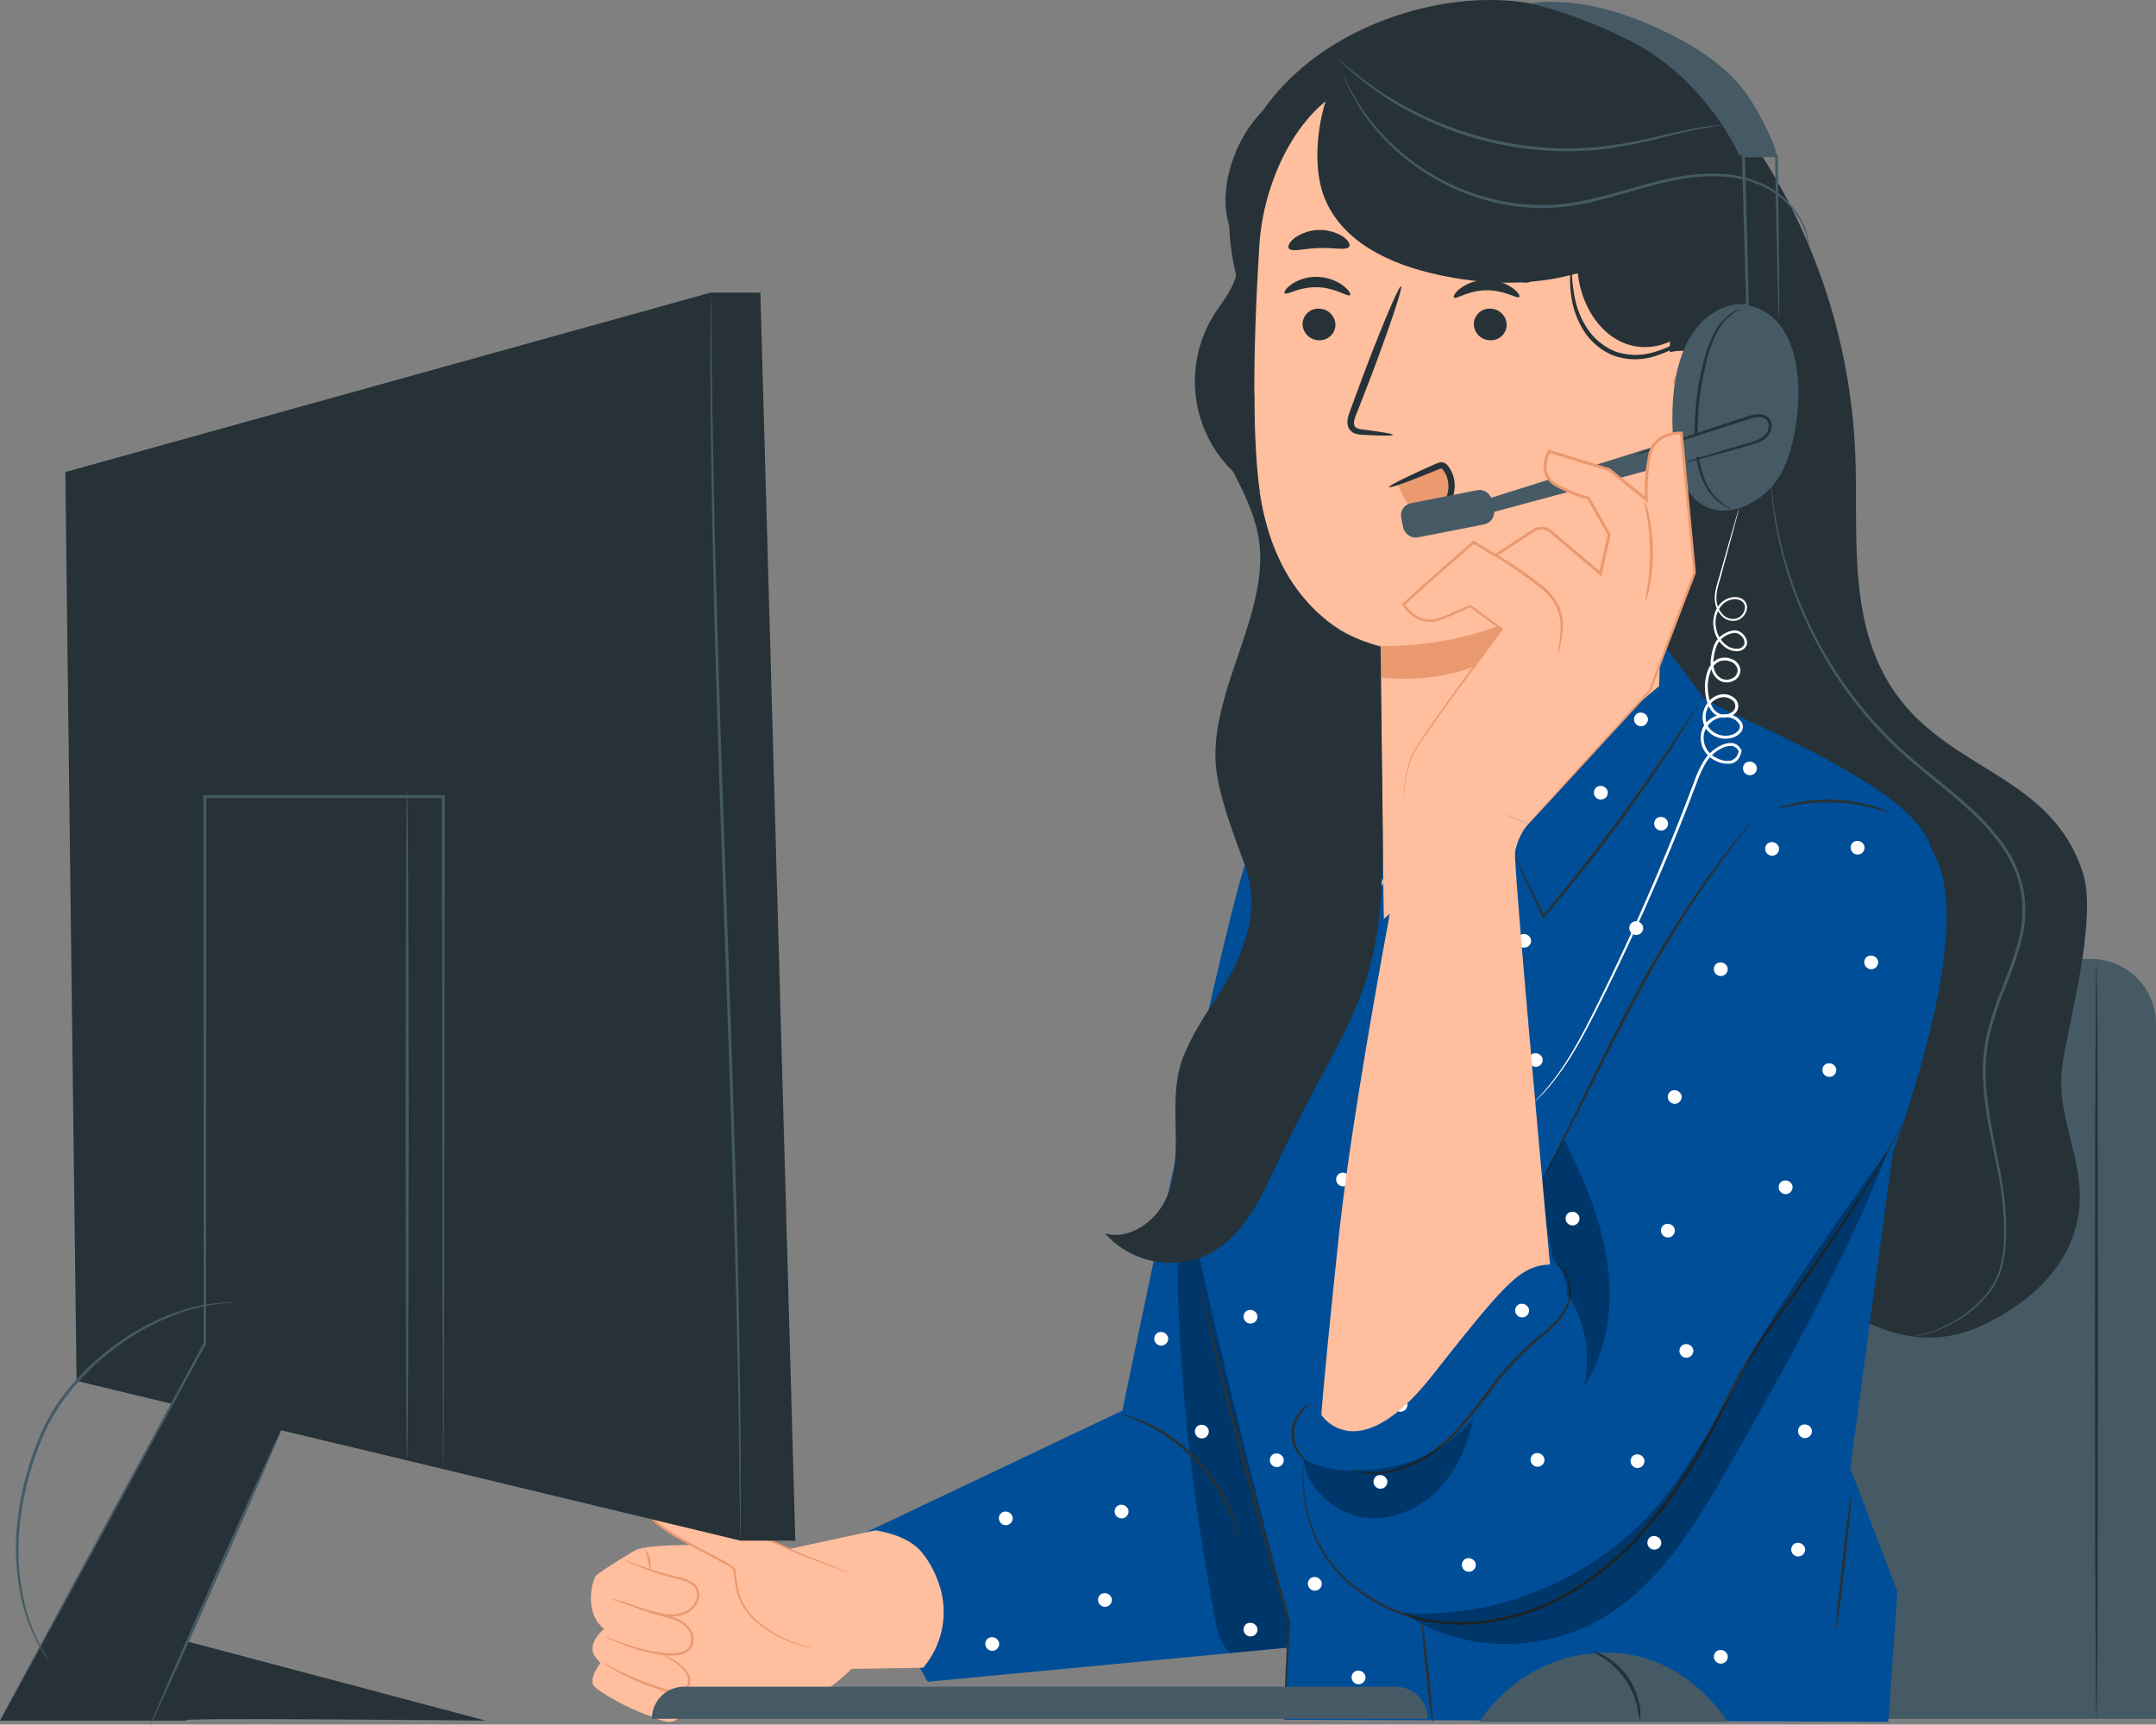 <svg xmlns="http://www.w3.org/2000/svg" width="501.564" height="401.161" viewBox="0 0 501.564 401.161">
  <rect x="0" y="0" width="501.564" height="401.161" fill="#808080" stroke="none"/>
  <g id="Group_52147" data-name="Group 52147" transform="translate(2217.945 -725.583)">
    <g id="Chair" transform="translate(-1881.189 948.645)">
      <g id="Group_234" data-name="Group 234" transform="translate(0 0)">
        <path id="Rectangle_50" data-name="Rectangle 50" d="M15.126,0H149.683a15.126,15.126,0,0,1,15.126,15.126V176.747a0,0,0,0,1,0,0H0a0,0,0,0,1,0,0V15.126A15.126,15.126,0,0,1,15.126,0Z" fill="#455a64"/>
        <g id="Group_233" data-name="Group 233" transform="translate(150.606 0.901)">
          <path id="Path_25" data-name="Path 25" d="M461.429,309.788c.192,0,.346,39.348.346,87.874,0,48.543-.154,87.882-.346,87.882s-.346-39.339-.346-87.882C461.083,349.136,461.237,309.788,461.429,309.788Z" transform="translate(-461.083 -309.788)" fill="#263238"/>
        </g>
      </g>
    </g>
    <g id="Character" transform="translate(-2080.482 725.583)">
      <g id="Group_424" data-name="Group 424" transform="translate(0 0)">
        <g id="Group_236" data-name="Group 236" transform="translate(221.754 21.071)">
          <path id="Path_26" data-name="Path 26" d="M412.14,167.519A139.776,139.776,0,0,1,437.19,241.2c.775,17.71-1.61,36.583,6.8,52.189,12.057,22.39,38.146,21.63,46.133,45.774,3.474,10.5-2.931,33.609-4.658,44.533-1.963,12.417,5.632,22.844,3.671,35.262-1.8,11.382-10.316,19.506-20.549,24.806-9.1,4.715-17.518,4.84-26.989.92-18.046-7.471-33.065-15.356-45.923-30.058-18.05-20.639-23.5-49.217-26.587-76.462a671.089,671.089,0,0,1,4.086-180.754" transform="translate(-364.841 -157.408)" fill="#263238"/>
          <g id="Group_235" data-name="Group 235" transform="translate(52.742 91.038)">
            <path id="Path_27" data-name="Path 27" d="M437.6,424.555s.2-.061.582-.145.967-.181,1.706-.4a28.266,28.266,0,0,0,6.235-2.493,27.663,27.663,0,0,0,8.235-6.6,17.3,17.3,0,0,0,3.22-5.709,31.232,31.232,0,0,0,1.125-7.317,71.768,71.768,0,0,0-1.724-16.967c-1.161-6.041-2.736-12.491-3.116-19.47a40.128,40.128,0,0,1,.754-10.676A69.667,69.667,0,0,1,458,344.145c1.355-3.524,2.781-7.085,3.815-10.817a27.743,27.743,0,0,0,.923-11.583,26.2,26.2,0,0,0-4.321-10.762,50.012,50.012,0,0,0-7.55-8.555c-5.5-5.134-11.456-9.374-16.541-14.135a93.64,93.64,0,0,1-21.542-29.741,91.091,91.091,0,0,1-4.96-13.279c-.639-1.989-1-3.9-1.461-5.631-.342-1.751-.656-3.354-.939-4.8-.423-2.908-.732-5.166-.816-6.712-.059-.746-.1-1.326-.136-1.752-.027-.394-.023-.6-.023-.6s.043.2.093.592c.049.423.117,1,.2,1.744.129,1.539.481,3.788.944,6.68q.449,2.155.995,4.771c.474,1.718.855,3.619,1.51,5.595a92.542,92.542,0,0,0,5.033,13.182,93.874,93.874,0,0,0,21.529,29.477c5.058,4.715,11.022,8.945,16.572,14.11a50.523,50.523,0,0,1,7.66,8.667,26.843,26.843,0,0,1,4.434,11.046,28.4,28.4,0,0,1-.943,11.865c-1.051,3.784-2.49,7.366-3.845,10.88a69.276,69.276,0,0,0-3.373,10.517,39.58,39.58,0,0,0-.763,10.507c.356,6.9,1.9,13.334,3.042,19.394a71.724,71.724,0,0,1,1.65,17.1,31.463,31.463,0,0,1-1.2,7.43,17.667,17.667,0,0,1-3.341,5.82,27.619,27.619,0,0,1-8.408,6.595,26.8,26.8,0,0,1-6.327,2.389A15.894,15.894,0,0,1,437.6,424.555Z" transform="translate(-404.452 -225.781)" fill="#455a64"/>
          </g>
        </g>
        <g id="Group_270" data-name="Group 270" transform="translate(0 148.635)">
          <g id="Group_257" data-name="Group 257" transform="translate(0 32.665)">
            <g id="Group_255" data-name="Group 255">
              <path id="Path_28" data-name="Path 28" d="M243.164,454.907l63.9-30.347s24.884-120.826,29.59-129.9,24.374-16.914,24.374-16.914l-3.3,163.613L351.892,479.1l-90.114,8.538Z" transform="translate(-183.421 -277.746)" fill="#004e98"/>
              <g id="Group_253" data-name="Group 253" transform="translate(0 165.441)">
                <g id="Group_237" data-name="Group 237" transform="translate(3.98 40.343)">
                  <path id="Path_29" data-name="Path 29" d="M202.51,432.3c-.352-.013-2.13,1.1-.64,3.9s12.307,12.085,15.492,8.853-1.679-7.175-1.679-7.175Z" transform="translate(-201.284 -432.298)" fill="#ffbe9d"/>
                </g>
                <g id="Group_240" data-name="Group 240" transform="translate(0 9.228)">
                  <g id="Group_239" data-name="Group 239">
                    <g id="Group_238" data-name="Group 238">
                      <path id="Path_30" data-name="Path 30" d="M217.133,445.751s13.065,1.648,18.1,3.56c5.463,2.076,12.117.66,16.594-2.374a47.243,47.243,0,0,0,7.089-5.776l16.669-.262a20.007,20.007,0,0,0,3.251-20.654,22.309,22.309,0,0,0-3.819-6.506c-1.98-2.141-5.106-3.877-10.509-4.811l-19.8,4.277s-30.681-2.193-36.134.386c0,0-6.855,4.065-8.977,5.771-.8.642-3.229,8.45,1.762,12.508,0,0-4.345,3.455-1.992,6.554l1.128,1.375s-2.921,3.781-1.422,5.427,14.628,9.339,19.323,7.506.811-6.185-1.257-6.981" transform="translate(-198.295 -408.929)" fill="#ffbe9d"/>
                    </g>
                  </g>
                </g>
                <g id="Group_242" data-name="Group 242" transform="translate(2.987 25.42)">
                  <g id="Group_241" data-name="Group 241">
                    <path id="Path_31" data-name="Path 31" d="M203.893,421.094a11.975,11.975,0,0,1,1.624.579c1.035.394,2.535.953,4.419,1.552.941.3,1.98.606,3.1.9s2.341.546,3.61.959a7.735,7.735,0,0,1,3.6,2.169,4.44,4.44,0,0,1,.961,4.382,3.461,3.461,0,0,1-1.62,1.742,6.091,6.091,0,0,1-2.182.608,18.1,18.1,0,0,1-4.164-.221A36.781,36.781,0,0,1,206.473,432c-1.876-.663-3.355-1.29-4.375-1.726a9.958,9.958,0,0,1-1.559-.739,11.15,11.15,0,0,1,1.638.542c1.043.374,2.542.945,4.422,1.558a39.183,39.183,0,0,0,6.717,1.632,18.052,18.052,0,0,0,4.034.186,5.593,5.593,0,0,0,1.985-.557,2.92,2.92,0,0,0,1.37-1.469,3.934,3.934,0,0,0-.865-3.832,7.331,7.331,0,0,0-3.347-2.036c-1.222-.413-2.446-.671-3.571-1s-2.165-.647-3.105-.972c-1.88-.65-3.366-1.268-4.379-1.723A9.162,9.162,0,0,1,203.893,421.094Z" transform="translate(-200.538 -421.09)" fill="#eb996e"/>
                  </g>
                </g>
                <g id="Group_244" data-name="Group 244" transform="translate(4.547 15.973)">
                  <g id="Group_243" data-name="Group 243">
                    <path id="Path_32" data-name="Path 32" d="M204.681,414a11.835,11.835,0,0,1,1.614.586c1.029.4,2.519.968,4.389,1.591s4.114,1.3,6.645,1.905a9.106,9.106,0,0,1,3.875,1.569,3.3,3.3,0,0,1,1.137,2,4.179,4.179,0,0,1-.338,2.33,5.611,5.611,0,0,1-3.419,2.911,9.047,9.047,0,0,1-4.165.33,40.12,40.12,0,0,1-6.7-1.939l-4.415-1.546a10.305,10.305,0,0,1-1.6-.638,10.434,10.434,0,0,1,1.662.437c1.146.353,2.651.819,4.47,1.381a43.3,43.3,0,0,0,6.64,1.807,8.622,8.622,0,0,0,3.928-.337,5.108,5.108,0,0,0,3.093-2.626,3.085,3.085,0,0,0-.651-3.712,8.805,8.805,0,0,0-3.643-1.482,68.553,68.553,0,0,1-6.652-2.031c-1.863-.672-3.337-1.3-4.345-1.759A9.271,9.271,0,0,1,204.681,414Z" transform="translate(-201.71 -413.995)" fill="#eb996e"/>
                  </g>
                </g>
                <g id="Group_246" data-name="Group 246" transform="translate(12.531 13.438)">
                  <g id="Group_245" data-name="Group 245">
                    <path id="Path_33" data-name="Path 33" d="M208.99,417.329a96.293,96.293,0,0,0-1.258-5.234,6.507,6.507,0,0,1,1.258,5.234Z" transform="translate(-207.706 -412.091)" fill="#eb996e"/>
                  </g>
                </g>
                <g id="Group_250" data-name="Group 250" transform="translate(13.144)">
                  <g id="Group_247" data-name="Group 247" transform="translate(0.268 0.27)">
                    <path id="Path_34" data-name="Path 34" d="M254.877,421l-11.648-4.488s-32.343-15.094-32.889-14.278-2.3.728-1.917,4.672,19.232,11.893,19.829,13.26-.4,8.273,6.563,13.22S246.8,438.44,246.8,438.44" transform="translate(-208.368 -402.201)" fill="#ffbe9d"/>
                  </g>
                  <g id="Group_249" data-name="Group 249">
                    <g id="Group_248" data-name="Group 248">
                      <path id="Path_35" data-name="Path 35" d="M246.864,438.507a.871.871,0,0,1-.276.009,7.878,7.878,0,0,1-.806-.08,18.026,18.026,0,0,1-3.025-.726,29.25,29.25,0,0,1-9.877-5.684,14.012,14.012,0,0,1-3.97-6.808,31.625,31.625,0,0,1-.688-4.35,2.439,2.439,0,0,0-.115-.5.94.94,0,0,0-.3-.312,10.594,10.594,0,0,0-.945-.612c-.662-.39-1.351-.763-2.052-1.138-2.805-1.494-5.791-3.005-8.8-4.736-1.506-.865-3.02-1.784-4.491-2.832a17.082,17.082,0,0,1-2.108-1.759,5.808,5.808,0,0,1-.888-1.124,2.463,2.463,0,0,1-.269-.726,5.8,5.8,0,0,1-.069-.716,5.136,5.136,0,0,1,.5-2.815,3.339,3.339,0,0,1,1.028-1.029,2.006,2.006,0,0,0,.446-.386.579.579,0,0,1,.112-.112.359.359,0,0,1,.229-.072,1.076,1.076,0,0,1,.228.017c.124.024.241.052.353.084,1.752.539,3.355,1.245,4.965,1.905,3.2,1.347,6.25,2.71,9.155,4.014,5.807,2.615,11.009,5.03,15.369,7.074,1.092.5,2.124,1.024,3.11,1.442l2.849,1.12,4.559,1.807,2.875,1.162.742.316a1.054,1.054,0,0,1,.246.124,1.036,1.036,0,0,1-.266-.072l-.762-.265L251,419.661l-4.6-1.722q-1.344-.509-2.868-1.083c-1.013-.417-2.036-.92-3.137-1.411-4.4-1.989-9.62-4.347-15.412-6.966-2.909-1.292-5.965-2.642-9.158-3.98-1.594-.652-3.23-1.363-4.9-1.875-.1-.031-.205-.053-.3-.072a.77.77,0,0,0-.105-.011c-.007-.019,0,.04-.017-.043-.036-.1.007-.087-.021-.133a.094.094,0,0,0-.037-.039c.366.248.092.08.17.141l-.033.041a2.431,2.431,0,0,1-.562.5,2.788,2.788,0,0,0-.877.868,4.629,4.629,0,0,0-.423,2.509,2.408,2.408,0,0,0,.269,1.2,5.264,5.264,0,0,0,.8,1.009,16.638,16.638,0,0,0,2.036,1.7c1.442,1.031,2.944,1.945,4.439,2.808,2.993,1.728,5.968,3.246,8.775,4.757.7.379,1.393.758,2.065,1.158a11.448,11.448,0,0,1,.989.648,1.345,1.345,0,0,1,.457.517,2.834,2.834,0,0,1,.141.6,31.721,31.721,0,0,0,.652,4.314,13.671,13.671,0,0,0,3.8,6.643,26.827,26.827,0,0,0,5.242,3.73,27.787,27.787,0,0,0,4.435,2.031,20.846,20.846,0,0,0,2.975.819c.346.068.614.105.792.132A1.3,1.3,0,0,1,246.864,438.507Z" transform="translate(-208.167 -401.999)" fill="#eb996e"/>
                    </g>
                  </g>
                </g>
                <g id="Group_252" data-name="Group 252" transform="translate(2.85 38.023)">
                  <g id="Group_251" data-name="Group 251">
                    <path id="Path_36" data-name="Path 36" d="M213.758,430.561a4.021,4.021,0,0,1,1.237.361,12.22,12.22,0,0,1,3.05,1.762,11.055,11.055,0,0,1,1.762,1.711,3.7,3.7,0,0,1,.94,2.723,3.019,3.019,0,0,1-2.156,2.33,5.815,5.815,0,0,1-3.389-.108,62.2,62.2,0,0,1-10.724-4.3,34.582,34.582,0,0,1-3.014-1.783,5.263,5.263,0,0,1-1.028-.775,6.39,6.39,0,0,1,1.138.593c.716.4,1.76.976,3.08,1.622a74.472,74.472,0,0,0,10.693,4.122,5.366,5.366,0,0,0,3.076.127,2.521,2.521,0,0,0,1.827-1.895,3.289,3.289,0,0,0-.8-2.375,11.161,11.161,0,0,0-1.647-1.687A18.382,18.382,0,0,0,213.758,430.561Z" transform="translate(-200.435 -430.556)" fill="#eb996e"/>
                  </g>
                </g>
              </g>
              <g id="Group_254" data-name="Group 254" transform="translate(136.481 85.336)" opacity="0.3">
                <path id="Path_37" data-name="Path 37" d="M332.328,457.894c-10.465-35.3-19.7-80.762-30.161-116.057-3.825,32.588.963,75.606,6.962,107.865.7,3.78,1.024,7.486,3.957,9.973l19.241-1.782" transform="translate(-300.797 -341.837)"/>
              </g>
            </g>
            <g id="Group_256" data-name="Group 256" transform="translate(123.486 147.657)">
              <path id="Path_38" data-name="Path 38" d="M318.424,418.146c-.141.033-.582-2.3-2-5.828a40.878,40.878,0,0,0-3-5.937A41.1,41.1,0,0,0,302.4,394.512a40.8,40.8,0,0,0-5.7-3.434c-3.41-1.676-5.707-2.29-5.664-2.427a7.565,7.565,0,0,1,1.622.384,15.077,15.077,0,0,1,1.856.614,25.074,25.074,0,0,1,2.4.987,37.286,37.286,0,0,1,5.86,3.357,39.184,39.184,0,0,1,11.2,12.058,37.282,37.282,0,0,1,2.912,6.092,24.967,24.967,0,0,1,.807,2.463,15.113,15.113,0,0,1,.475,1.9A7.614,7.614,0,0,1,318.424,418.146Z" transform="translate(-291.038 -388.642)" fill="#263238"/>
            </g>
          </g>
          <path id="Path_39" data-name="Path 39" d="M334.928,284.231s-33.472,74.763-33.472,88.489,25.079,109.1,25.079,109.1c-.237,3.784-1.213,22.794-1.213,22.794l140.591.481h0l2.141-30.221-10.974-28.8,10.965-81.414s7.378-47.271,8.034-60.49c.822-16.542-55.21-35.716-53.683-38l-9.676-12.951-55.435,45.01-10.952-31.635-13.123,12.4Z" transform="translate(-164.098 -253.213)" fill="#004e98"/>
          <path id="Path_40" data-name="Path 40" d="M419.09,295.219c-15.215,25.747-43.066,72.669-43.066,72.669l-49.9,56.9s-3.265,28.916,3.265,37.777,17.722,14.925,17.722,14.925,13.176,0,29.908-13.991,62.9-71.825,62.9-71.825l15.857-19.123s18.9-46.446,15.373-70.084c-1.361-9.114-5.239-12.906-10.419-17.084C447.722,274.884,427.593,280.829,419.09,295.219Z" transform="translate(-156.192 -244.314)" fill="#004e98"/>
          <g id="Group_258" data-name="Group 258" transform="translate(165.585 112.095)">
            <path id="Path_41" data-name="Path 41" d="M462.516,337.4a3.6,3.6,0,0,1-.23.527c-.181.37-.426.873-.739,1.517-.662,1.326-1.678,3.265-3.065,5.716-2.754,4.913-7.033,11.857-12.635,20.224-2.8,4.182-5.938,8.719-9.376,13.539-3.406,4.848-7.368,9.786-10.592,15.592-3.309,5.752-6.151,12.145-9.685,18.489a115.857,115.857,0,0,1-12.681,18.52A74.189,74.189,0,0,1,386.7,446.385a52.881,52.881,0,0,1-19.462,7.536,43.77,43.77,0,0,1-18.859-.8,35.931,35.931,0,0,1-7.974-3.234,36.446,36.446,0,0,1-6.57-4.447,30.651,30.651,0,0,1-8.234-10.776,34.835,34.835,0,0,1-2.683-9.91,44.408,44.408,0,0,1-.226-6.486c.041-.715.073-1.273.1-1.684a3.473,3.473,0,0,1,.056-.571,3.44,3.44,0,0,1,.015.575c-.007.411-.016.969-.028,1.684a48.962,48.962,0,0,0,.355,6.448,35.067,35.067,0,0,0,2.767,9.782,30.43,30.43,0,0,0,8.2,10.561,36.126,36.126,0,0,0,6.51,4.353,35.564,35.564,0,0,0,7.872,3.15,43.321,43.321,0,0,0,18.6.723,52.4,52.4,0,0,0,19.207-7.482,73.786,73.786,0,0,0,16.645-14.734,116.041,116.041,0,0,0,12.617-18.4c3.523-6.3,6.379-12.7,9.723-18.477,3.266-5.841,7.269-10.794,10.68-15.609,3.455-4.8,6.611-9.316,9.438-13.477,5.648-8.324,9.985-15.219,12.806-20.084,1.422-2.427,2.474-4.342,3.176-5.647.34-.628.6-1.121.8-1.483A3.5,3.5,0,0,1,462.516,337.4Z" transform="translate(-322.656 -337.401)" fill="#263238"/>
          </g>
          <g id="Group_259" data-name="Group 259" transform="translate(162.957 177.896)">
            <path id="Path_42" data-name="Path 42" d="M325.155,386.829c.059.1-.71.534-1.627,1.555a8.065,8.065,0,0,0-.907,9.809c.715,1.172,1.391,1.74,1.314,1.828-.04.061-.851-.381-1.722-1.555a7.876,7.876,0,0,1,.964-10.424A3.968,3.968,0,0,1,325.155,386.829Z" transform="translate(-320.682 -386.82)" fill="#263238"/>
          </g>
          <g id="Group_260" data-name="Group 260" transform="translate(176.608 145.169)">
            <path id="Path_43" data-name="Path 43" d="M330.934,410.083a3.58,3.58,0,0,1,.782.18c.252.065.558.17.928.254l1.292.237a18.46,18.46,0,0,0,8.23-.766,30.341,30.341,0,0,0,10.595-6.227c3.5-3.09,6.644-7.213,9.93-11.524A69.568,69.568,0,0,1,372.921,380.8c1.81-1.521,3.588-2.867,5.066-4.315a14.3,14.3,0,0,0,3.33-4.587,8.35,8.35,0,0,0-.767-7.857,6.038,6.038,0,0,0-2.406-1.8,3.134,3.134,0,0,1,.775.222,5.184,5.184,0,0,1,1.841,1.407,8.548,8.548,0,0,1,1.015,8.2,14.652,14.652,0,0,1-3.383,4.82c-1.5,1.5-3.278,2.873-5.057,4.393a71.393,71.393,0,0,0-10.1,11.371c-3.285,4.309-6.467,8.455-10.059,11.583a30.208,30.208,0,0,1-10.872,6.217,18,18,0,0,1-8.419.562l-1.3-.3c-.369-.108-.672-.236-.92-.322A3.375,3.375,0,0,1,330.934,410.083Z" transform="translate(-330.934 -362.24)" fill="#263238"/>
          </g>
          <g id="Group_261" data-name="Group 261" transform="translate(221.393 42.998)">
            <path id="Path_44" data-name="Path 44" d="M412.845,285.507a5.314,5.314,0,0,1-.559.8l-1.7,2.217c-1.518,1.895-3.61,4.719-6.156,8.231a269.751,269.751,0,0,0-17.757,28.853c-6.277,11.668-11.477,22.49-15.453,30.217-1.977,3.868-3.6,6.986-4.775,9.115l-1.355,2.449a5.084,5.084,0,0,1-.514.831,5.1,5.1,0,0,1,.39-.9c.314-.634.726-1.467,1.24-2.507l4.576-9.211c3.861-7.779,8.992-18.637,15.28-30.326a244.106,244.106,0,0,1,17.971-28.812c2.6-3.483,4.756-6.267,6.342-8.113l1.807-2.137A5.114,5.114,0,0,1,412.845,285.507Z" transform="translate(-364.569 -285.506)" fill="#263238"/>
          </g>
          <g id="Group_262" data-name="Group 262" transform="translate(165.775 181.281)" opacity="0.3">
            <path id="Path_45" data-name="Path 45" d="M322.8,398.789c6.492,3.519,13.617,3.145,20.863,1.722A32.376,32.376,0,0,0,362.3,389.362c-1.258,6.326-3.969,12.509-8.584,17.015s-11.3,7.127-17.641,5.966-12.748-7.126-13.272-13.555" transform="translate(-322.798 -389.362)"/>
          </g>
          <g id="Group_263" data-name="Group 263" transform="translate(221.373 116.411)" opacity="0.3">
            <path id="Path_46" data-name="Path 46" d="M370.343,376.516a28.621,28.621,0,0,1,3.953,21.461c5.5-8.418,6.791-19.075,5.31-29.021s-5.519-19.324-10.019-28.314c0,0-4.965,8.38-5.01,9.307-.241,4.839,1.542,13.953,2.477,18.706a10.43,10.43,0,0,1,3.026,9.4" transform="translate(-364.554 -340.642)"/>
          </g>
          <g id="Group_264" data-name="Group 264" transform="translate(187.778 118.886)" opacity="0.3">
            <path id="Path_47" data-name="Path 47" d="M339.323,449.156c13.231,10.314,32.866,10.8,47.345,2.325,13.943-8.162,22.526-22.856,30.494-36.912,12.335-21.757,27.386-48.662,36.2-72.068,0,0-24.7,33.7-32.146,48.229A240.284,240.284,0,0,1,404.368,419.1c-13.9,20.473-39.073,32.733-63.761,31.058" transform="translate(-339.323 -342.501)"/>
          </g>
          <g id="Group_265" data-name="Group 265" transform="translate(141.584 149.96)">
            <path id="Path_48" data-name="Path 48" d="M324.269,467.279a1.527,1.527,0,0,1-.023-.418c.007-.325.013-.724.023-1.213.041-1.132.1-2.678.168-4.615.185-4.05.446-9.729.759-16.561l.012.095c-2.393-7.986-5.19-17.674-8.082-28.14-3.837-13.873-7.076-26.5-9.254-35.672-1.087-4.588-1.935-8.308-2.466-10.893q-.379-1.861-.606-2.975a5.9,5.9,0,0,1-.165-1.048,6.125,6.125,0,0,1,.3,1.017q.276,1.1.732,2.945c.65,2.63,1.56,6.314,2.679,10.837,2.3,9.141,5.611,21.737,9.447,35.6,2.891,10.462,5.646,20.159,7.964,28.162l.015.049,0,.045c-.414,6.828-.759,12.5-1,16.553-.136,1.933-.245,3.477-.324,4.606-.044.487-.079.885-.108,1.209A1.515,1.515,0,0,1,324.269,467.279Z" transform="translate(-304.63 -365.839)" fill="#263238"/>
          </g>
          <g id="Group_266" data-name="Group 266" transform="translate(275.914 37.329)">
            <path id="Path_49" data-name="Path 49" d="M431.479,284.188c-.041.107-1.438-.389-3.748-.961a43.131,43.131,0,0,0-18.414-.551c-2.339.433-3.764.844-3.8.735a3.121,3.121,0,0,1,.961-.422,24.449,24.449,0,0,1,2.738-.794,36.539,36.539,0,0,1,18.643.558,24.618,24.618,0,0,1,2.686.956C431.163,283.975,431.5,284.142,431.479,284.188Z" transform="translate(-405.517 -281.249)" fill="#263238"/>
          </g>
          <g id="Group_267" data-name="Group 267" transform="translate(214.988 15.719)">
            <path id="Path_50" data-name="Path 50" d="M402.112,265.019a3.21,3.21,0,0,1-.354.691c-.3.5-.674,1.133-1.133,1.908-1,1.648-2.483,4.012-4.361,6.9-3.767,5.773-9.155,13.636-15.529,22.008-5.128,6.748-10.1,12.8-14.164,17.545l-.285.333-.181-.394c-1.932-4.241-3.534-7.752-4.695-10.3l-1.257-2.861a5.541,5.541,0,0,1-.391-1.031,5.56,5.56,0,0,1,.542.96q.535,1.074,1.394,2.8c1.216,2.52,2.891,6,4.913,10.2l-.466-.063c4-4.792,8.918-10.868,14.039-17.6,6.363-8.358,11.8-16.163,15.672-21.86l4.542-6.775,1.242-1.839A3.32,3.32,0,0,1,402.112,265.019Z" transform="translate(-359.759 -265.019)" fill="#263238"/>
          </g>
          <g id="Group_268" data-name="Group 268" transform="translate(289.671 199.622)">
            <path id="Path_51" data-name="Path 51" d="M415.884,433.932c-.19-.021.421-6.932,1.363-15.435s1.861-15.381,2.052-15.36-.419,6.932-1.363,15.436S416.074,433.953,415.884,433.932Z" transform="translate(-415.849 -403.137)" fill="#263238"/>
          </g>
          <g id="Group_269" data-name="Group 269" transform="translate(193.291 228.606)">
            <path id="Path_52" data-name="Path 52" d="M343.511,424.905c.19-.02.9,5.174,1.586,11.6s1.088,11.655.9,11.674-.9-5.173-1.587-11.6S343.32,424.925,343.511,424.905Z" transform="translate(-343.463 -424.905)" fill="#263238"/>
          </g>
          <path id="Path_53" data-name="Path 53" d="M397.692,311.017a1.7,1.7,0,0,0-2.582-1.025l-.089.073a1.615,1.615,0,1,0,2.671.952Z" transform="translate(-133.239 -234.487)" fill="#fff"/>
          <path id="Path_54" data-name="Path 54" d="M387.265,285.6a1.7,1.7,0,0,0-2.582-1.025l-.089.075a1.615,1.615,0,1,0,2.671.951Z" transform="translate(-136.696 -242.911)" fill="#fff"/>
          <path id="Path_55" data-name="Path 55" d="M363.336,306.066a1.7,1.7,0,0,0-2.582-1.025l-.089.075a1.615,1.615,0,1,0,2.671.951Z" transform="translate(-144.628 -236.128)" fill="#fff"/>
          <path id="Path_56" data-name="Path 56" d="M337.468,295.79a1.7,1.7,0,0,0-2.582-1.025l-.089.073a1.615,1.615,0,1,0,2.671.952Z" transform="translate(-153.203 -239.534)" fill="#fff"/>
          <path id="Path_57" data-name="Path 57" d="M332.891,285.66a1.7,1.7,0,0,0-2.58-1.025l-.091.075a1.615,1.615,0,1,0,2.671.951Z" transform="translate(-154.72 -242.892)" fill="#fff"/>
          <path id="Path_58" data-name="Path 58" d="M334.878,273.955a1.7,1.7,0,0,0-2.58-1.025l-.091.073a1.615,1.615,0,1,0,2.671.952Z" transform="translate(-154.061 -246.772)" fill="#fff"/>
          <path id="Path_59" data-name="Path 59" d="M320.553,290.055a1.7,1.7,0,0,0-2.582-1.025l-.089.073a1.615,1.615,0,1,0,2.671.952Z" transform="translate(-158.81 -241.436)" fill="#fff"/>
          <path id="Path_60" data-name="Path 60" d="M353.737,294.7a1.7,1.7,0,0,0-2.58-1.025l-.089.073a1.614,1.614,0,1,0,2.67.952Z" transform="translate(-147.81 -239.896)" fill="#fff"/>
          <path id="Path_61" data-name="Path 61" d="M325.642,315.564a1.7,1.7,0,0,0-2.582-1.027l-.089.075a1.615,1.615,0,1,0,2.671.952Z" transform="translate(-157.123 -232.98)" fill="#fff"/>
          <path id="Path_62" data-name="Path 62" d="M299.924,375.584a1.7,1.7,0,0,0-2.582-1.025l-.089.075a1.615,1.615,0,1,0,2.671.951Z" transform="translate(-165.648 -213.083)" fill="#fff"/>
          <path id="Path_63" data-name="Path 63" d="M309.1,340.969a1.7,1.7,0,0,0-2.582-1.025l-.089.073a1.615,1.615,0,1,0,2.671.952Z" transform="translate(-162.606 -224.558)" fill="#fff"/>
          <path id="Path_64" data-name="Path 64" d="M376.738,280.183a1.7,1.7,0,0,0-2.58-1.025l-.091.075a1.615,1.615,0,1,0,2.671.951Z" transform="translate(-140.185 -244.708)" fill="#fff"/>
          <path id="Path_65" data-name="Path 65" d="M409.019,349.112a1.7,1.7,0,0,0-2.582-1.025l-.089.073a1.615,1.615,0,1,0,2.671.952Z" transform="translate(-129.484 -221.859)" fill="#fff"/>
          <path id="Path_66" data-name="Path 66" d="M421.6,289.794a1.7,1.7,0,0,0-2.582-1.025l-.089.075a1.615,1.615,0,1,0,2.671.951Z" transform="translate(-125.315 -241.522)" fill="#fff"/>
          <path id="Path_67" data-name="Path 67" d="M416.658,328.64a1.7,1.7,0,0,0-2.58-1.025l-.091.075a1.615,1.615,0,1,0,2.671.951Z" transform="translate(-126.952 -228.645)" fill="#fff"/>
          <path id="Path_68" data-name="Path 68" d="M388.452,356.689a1.7,1.7,0,0,0-2.582-1.025l-.089.075a1.615,1.615,0,1,0,2.671.951Z" transform="translate(-136.302 -219.347)" fill="#fff"/>
          <path id="Path_69" data-name="Path 69" d="M389.639,333.34a1.7,1.7,0,0,0-2.582-1.025l-.089.075a1.615,1.615,0,1,0,2.671.951Z" transform="translate(-135.909 -227.087)" fill="#fff"/>
          <path id="Path_70" data-name="Path 70" d="M406.657,290a1.7,1.7,0,0,0-2.582-1.025l-.089.073a1.615,1.615,0,1,0,2.671.952Z" transform="translate(-130.267 -241.455)" fill="#fff"/>
          <path id="Path_71" data-name="Path 71" d="M383.748,267.374a1.7,1.7,0,0,0-2.582-1.025l-.089.075a1.615,1.615,0,1,0,2.671.951Z" transform="translate(-137.861 -248.954)" fill="#fff"/>
          <path id="Path_72" data-name="Path 72" d="M382.917,303.842a1.7,1.7,0,0,0-2.582-1.025l-.089.075a1.615,1.615,0,1,0,2.671.951Z" transform="translate(-138.137 -236.865)" fill="#fff"/>
          <path id="Path_73" data-name="Path 73" d="M353.67,415.092a1.7,1.7,0,0,0-2.58-1.025l-.091.075a1.615,1.615,0,1,0,2.671.951Z" transform="translate(-147.832 -199.987)" fill="#fff"/>
          <path id="Path_74" data-name="Path 74" d="M320.122,396.8a1.7,1.7,0,0,0-2.58-1.025l-.089.075a1.615,1.615,0,1,0,2.67.951Z" transform="translate(-158.953 -206.051)" fill="#fff"/>
          <path id="Path_75" data-name="Path 75" d="M293,405.765a1.7,1.7,0,0,0-2.582-1.027l-.089.075a1.615,1.615,0,1,0,2.671.952Z" transform="translate(-167.945 -203.079)" fill="#fff"/>
          <path id="Path_76" data-name="Path 76" d="M290.093,421.214a1.7,1.7,0,0,0-2.582-1.025l-.089.075a1.615,1.615,0,1,0,2.671.951Z" transform="translate(-168.907 -197.958)" fill="#fff"/>
          <path id="Path_77" data-name="Path 77" d="M315.526,426.39a1.7,1.7,0,0,0-2.582-1.025l-.089.075a1.615,1.615,0,1,0,2.671.951Z" transform="translate(-160.476 -196.242)" fill="#fff"/>
          <path id="Path_78" data-name="Path 78" d="M307.021,391.791a1.7,1.7,0,0,0-2.58-1.025l-.091.075a1.615,1.615,0,1,0,2.671.951Z" transform="translate(-163.295 -207.711)" fill="#fff"/>
          <path id="Path_79" data-name="Path 79" d="M338.225,400.583a1.7,1.7,0,0,0-2.582-1.025l-.089.073a1.615,1.615,0,1,0,2.671.952Z" transform="translate(-152.952 -204.797)" fill="#fff"/>
          <path id="Path_80" data-name="Path 80" d="M412.4,391.733a1.7,1.7,0,0,0-2.582-1.025l-.089.075a1.615,1.615,0,1,0,2.671.951Z" transform="translate(-128.364 -207.73)" fill="#fff"/>
          <path id="Path_81" data-name="Path 81" d="M366.5,435.71a1.7,1.7,0,0,0-2.582-1.025l-.089.073a1.615,1.615,0,1,0,2.671.952Z" transform="translate(-143.578 -193.152)" fill="#fff"/>
          <path id="Path_82" data-name="Path 82" d="M386.078,411.23A1.7,1.7,0,0,0,383.5,410.2l-.089.075a1.615,1.615,0,1,0,2.671.951Z" transform="translate(-137.089 -201.267)" fill="#fff"/>
          <path id="Path_83" data-name="Path 83" d="M397.7,431.139a1.7,1.7,0,0,0-2.582-1.025l-.089.075a1.615,1.615,0,1,0,2.671.951Z" transform="translate(-133.235 -194.667)" fill="#fff"/>
          <path id="Path_84" data-name="Path 84" d="M365.354,326.877a1.7,1.7,0,0,0-2.582-1.025l-.089.075a1.615,1.615,0,1,0,2.671.951Z" transform="translate(-143.959 -229.229)" fill="#fff"/>
          <path id="Path_85" data-name="Path 85" d="M391.678,377.7a1.7,1.7,0,0,0-2.582-1.025l-.089.075a1.615,1.615,0,1,0,2.671.951Z" transform="translate(-135.233 -212.381)" fill="#fff"/>
          <path id="Path_86" data-name="Path 86" d="M383.141,396.956a1.7,1.7,0,0,0-2.58-1.025l-.089.073a1.615,1.615,0,1,0,2.67.952Z" transform="translate(-138.062 -205.999)" fill="#fff"/>
          <path id="Path_87" data-name="Path 87" d="M411.211,412.418a1.7,1.7,0,0,0-2.582-1.025l-.089.075a1.615,1.615,0,1,0,2.671.951Z" transform="translate(-128.758 -200.873)" fill="#fff"/>
          <path id="Path_88" data-name="Path 88" d="M334.4,434.742a1.7,1.7,0,0,0-2.582-1.025l-.089.075a1.615,1.615,0,1,0,2.671.951Z" transform="translate(-154.219 -193.473)" fill="#fff"/>
          <path id="Path_89" data-name="Path 89" d="M270.4,428.9a1.7,1.7,0,0,0-2.582-1.025l-.089.075a1.615,1.615,0,1,0,2.671.951Z" transform="translate(-175.435 -195.409)" fill="#fff"/>
          <path id="Path_90" data-name="Path 90" d="M326.762,418.39a1.7,1.7,0,0,0-2.58-1.025l-.089.075a1.615,1.615,0,1,0,2.67.951Z" transform="translate(-156.751 -198.894)" fill="#fff"/>
          <path id="Path_91" data-name="Path 91" d="M272.774,406.953a1.7,1.7,0,0,0-2.582-1.025L270.1,406a1.615,1.615,0,1,0,2.671.952Z" transform="translate(-174.648 -202.685)" fill="#fff"/>
          <path id="Path_92" data-name="Path 92" d="M362.98,370.656a1.7,1.7,0,0,0-2.582-1.025l-.089.075a1.615,1.615,0,1,0,2.671.951Z" transform="translate(-144.746 -214.717)" fill="#fff"/>
          <path id="Path_93" data-name="Path 93" d="M344.1,315.564a1.7,1.7,0,0,0-2.582-1.027l-.089.075a1.615,1.615,0,1,0,2.671.952Z" transform="translate(-151.004 -232.98)" fill="#fff"/>
          <path id="Path_94" data-name="Path 94" d="M339.385,363.34a1.7,1.7,0,0,0-2.58-1.025l-.091.075a1.615,1.615,0,1,0,2.671.951Z" transform="translate(-152.567 -217.142)" fill="#fff"/>
          <path id="Path_95" data-name="Path 95" d="M331.7,347.756a1.7,1.7,0,0,0-2.58-1.025l-.091.075a1.615,1.615,0,1,0,2.671.951Z" transform="translate(-155.113 -222.308)" fill="#fff"/>
          <path id="Path_96" data-name="Path 96" d="M365.671,396.74a1.7,1.7,0,0,0-2.582-1.025l-.089.075a1.615,1.615,0,1,0,2.671.951Z" transform="translate(-143.854 -206.07)" fill="#fff"/>
          <path id="Path_97" data-name="Path 97" d="M341.728,387.128a1.7,1.7,0,0,0-2.582-1.025l-.089.075a1.615,1.615,0,1,0,2.671.951Z" transform="translate(-151.791 -209.257)" fill="#fff"/>
          <path id="Path_98" data-name="Path 98" d="M351.977,334.374a1.7,1.7,0,0,0-2.582-1.027l-.089.075a1.615,1.615,0,1,0,2.671.952Z" transform="translate(-148.393 -226.744)" fill="#fff"/>
          <path id="Path_99" data-name="Path 99" d="M315.526,371.728a1.7,1.7,0,0,0-2.582-1.025l-.089.075a1.615,1.615,0,1,0,2.671.951Z" transform="translate(-160.476 -214.362)" fill="#fff"/>
          <path id="Path_100" data-name="Path 100" d="M371.788,354.583a1.7,1.7,0,0,0-2.58-1.025l-.089.075a1.615,1.615,0,1,0,2.67.951Z" transform="translate(-141.826 -220.045)" fill="#fff"/>
          <path id="Path_101" data-name="Path 101" d="M423.971,309.829a1.7,1.7,0,0,0-2.582-1.027l-.089.075a1.615,1.615,0,1,0,2.671.952Z" transform="translate(-124.528 -234.881)" fill="#fff"/>
          <path id="Path_102" data-name="Path 102" d="M402.783,275.939a1.7,1.7,0,0,0-2.58-1.025l-.091.075a1.615,1.615,0,1,0,2.671.951Z" transform="translate(-131.551 -246.115)" fill="#fff"/>
          <path id="Path_103" data-name="Path 103" d="M361.719,280.183a1.7,1.7,0,0,0-2.582-1.025l-.089.075a1.615,1.615,0,1,0,2.671.951Z" transform="translate(-145.164 -244.708)" fill="#fff"/>
        </g>
        <g id="Group_418" data-name="Group 418" transform="translate(119.621)">
          <g id="Group_404" data-name="Group 404" transform="translate(21.071)">
            <g id="Group_403" data-name="Group 403">
              <g id="Group_272" data-name="Group 272" transform="translate(0 22.138)">
                <g id="Group_271" data-name="Group 271">
                  <path id="Path_104" data-name="Path 104" d="M324.055,158.209c-10.488,6.675-14.673,20.657-12.673,28.921,1.008,4.165,2.9,8.356,2.073,12.561-.714,3.634-3.326,6.54-5.281,9.685a29.185,29.185,0,0,0,36.472,42.152" transform="translate(-303.96 -158.209)" fill="#263238"/>
                </g>
              </g>
              <g id="Group_379" data-name="Group 379" transform="translate(7.789)">
                <g id="Group_275" data-name="Group 275">
                  <g id="Group_274" data-name="Group 274">
                    <g id="Group_273" data-name="Group 273">
                      <path id="Path_105" data-name="Path 105" d="M315.91,218.294c-25.511-56.109,35.17-84.3,68.283-74.946,31.118,8.789,44.391,24.276,49.51,45.088s4.877,43.372-3.282,63.2c-4.024,9.777-11.27,19.711-21.773,20.934" transform="translate(-309.81 -141.583)" fill="#263238"/>
                    </g>
                  </g>
                </g>
                <g id="Group_378" data-name="Group 378" transform="translate(5.861 18.481)">
                  <g id="Group_377" data-name="Group 377">
                    <g id="Group_376" data-name="Group 376">
                      <g id="Group_375" data-name="Group 375">
                        <g id="Group_356" data-name="Group 356">
                          <g id="Group_355" data-name="Group 355">
                            <g id="Group_354" data-name="Group 354">
                              <g id="Group_284" data-name="Group 284">
                                <g id="Group_283" data-name="Group 283">
                                  <g id="Group_282" data-name="Group 282">
                                    <g id="Group_281" data-name="Group 281">
                                      <g id="Group_280" data-name="Group 280">
                                        <g id="Group_279" data-name="Group 279">
                                          <g id="Group_278" data-name="Group 278">
                                            <g id="Group_277" data-name="Group 277">
                                              <g id="Group_276" data-name="Group 276">
                                                <path id="Path_106" data-name="Path 106" d="M344.34,350.719c-.441-26.807-.752-63.632-.762-63.48,0,0-23.044-3.825-27.817-33.89-2.375-14.951-1.623-39.467-.361-59.506,1.137-18.038,13.087-40.167,31.058-38.266l56.12,14.184a10.573,10.573,0,0,1,9.46,10.725h0l-3.656,116.077" transform="translate(-314.212 -155.463)" fill="#ffbe9d"/>
                                              </g>
                                            </g>
                                          </g>
                                        </g>
                                      </g>
                                    </g>
                                  </g>
                                </g>
                              </g>
                              <g id="Group_298" data-name="Group 298" transform="translate(11.218 53.32)">
                                <g id="Group_297" data-name="Group 297">
                                  <g id="Group_296" data-name="Group 296">
                                    <g id="Group_295" data-name="Group 295">
                                      <g id="Group_294" data-name="Group 294">
                                        <g id="Group_293" data-name="Group 293">
                                          <g id="Group_292" data-name="Group 292">
                                            <g id="Group_291" data-name="Group 291">
                                              <g id="Group_290" data-name="Group 290">
                                                <g id="Group_289" data-name="Group 289">
                                                  <g id="Group_288" data-name="Group 288">
                                                    <g id="Group_287" data-name="Group 287">
                                                      <g id="Group_286" data-name="Group 286">
                                                        <g id="Group_285" data-name="Group 285">
                                                          <path id="Path_107" data-name="Path 107" d="M322.641,198.928a3.83,3.83,0,0,0,3.65,3.909,3.666,3.666,0,0,0,3.992-3.409,3.836,3.836,0,0,0-3.647-3.912A3.667,3.667,0,0,0,322.641,198.928Z" transform="translate(-322.637 -195.508)" fill="#263238"/>
                                                        </g>
                                                      </g>
                                                    </g>
                                                  </g>
                                                </g>
                                              </g>
                                            </g>
                                          </g>
                                        </g>
                                      </g>
                                    </g>
                                  </g>
                                </g>
                              </g>
                              <g id="Group_312" data-name="Group 312" transform="translate(51.056 53.32)">
                                <g id="Group_311" data-name="Group 311">
                                  <g id="Group_310" data-name="Group 310">
                                    <g id="Group_309" data-name="Group 309">
                                      <g id="Group_308" data-name="Group 308">
                                        <g id="Group_307" data-name="Group 307">
                                          <g id="Group_306" data-name="Group 306">
                                            <g id="Group_305" data-name="Group 305">
                                              <g id="Group_304" data-name="Group 304">
                                                <g id="Group_303" data-name="Group 303">
                                                  <g id="Group_302" data-name="Group 302">
                                                    <g id="Group_301" data-name="Group 301">
                                                      <g id="Group_300" data-name="Group 300">
                                                        <g id="Group_299" data-name="Group 299">
                                                          <path id="Path_108" data-name="Path 108" d="M352.561,198.928a3.832,3.832,0,0,0,3.65,3.909,3.665,3.665,0,0,0,3.992-3.409,3.835,3.835,0,0,0-3.646-3.912A3.668,3.668,0,0,0,352.561,198.928Z" transform="translate(-352.557 -195.508)" fill="#263238"/>
                                                        </g>
                                                      </g>
                                                    </g>
                                                  </g>
                                                </g>
                                              </g>
                                            </g>
                                          </g>
                                        </g>
                                      </g>
                                    </g>
                                  </g>
                                </g>
                              </g>
                              <g id="Group_323" data-name="Group 323" transform="translate(7.015 45.93)">
                                <g id="Group_322" data-name="Group 322">
                                  <g id="Group_321" data-name="Group 321">
                                    <g id="Group_320" data-name="Group 320">
                                      <g id="Group_319" data-name="Group 319">
                                        <g id="Group_318" data-name="Group 318">
                                          <g id="Group_317" data-name="Group 317">
                                            <g id="Group_316" data-name="Group 316">
                                              <g id="Group_315" data-name="Group 315">
                                                <g id="Group_314" data-name="Group 314">
                                                  <g id="Group_313" data-name="Group 313">
                                                    <path id="Path_109" data-name="Path 109" d="M319.537,193.763c.461.519,3.453-1.545,7.6-1.4,4.144.089,7.117,2.323,7.584,1.831.228-.217-.229-1.141-1.522-2.15a10.587,10.587,0,0,0-6.05-2.086,10.165,10.165,0,0,0-6.069,1.738C319.771,192.637,319.308,193.53,319.537,193.763Z" transform="translate(-319.481 -189.958)" fill="#263238"/>
                                                  </g>
                                                </g>
                                              </g>
                                            </g>
                                          </g>
                                        </g>
                                      </g>
                                    </g>
                                  </g>
                                </g>
                              </g>
                              <g id="Group_334" data-name="Group 334" transform="translate(46.387 46.639)">
                                <g id="Group_333" data-name="Group 333">
                                  <g id="Group_332" data-name="Group 332">
                                    <g id="Group_331" data-name="Group 331">
                                      <g id="Group_330" data-name="Group 330">
                                        <g id="Group_329" data-name="Group 329">
                                          <g id="Group_328" data-name="Group 328">
                                            <g id="Group_327" data-name="Group 327">
                                              <g id="Group_326" data-name="Group 326">
                                                <g id="Group_325" data-name="Group 325">
                                                  <g id="Group_324" data-name="Group 324">
                                                    <path id="Path_110" data-name="Path 110" d="M349.111,194.579c.482.5,3.4-1.675,7.543-1.682,4.144-.068,7.2,2.053,7.647,1.543.22-.226-.266-1.13-1.6-2.09a10.58,10.58,0,0,0-6.124-1.859,10.175,10.175,0,0,0-6,1.967C349.307,193.443,348.877,194.354,349.111,194.579Z" transform="translate(-349.05 -190.491)" fill="#263238"/>
                                                  </g>
                                                </g>
                                              </g>
                                            </g>
                                          </g>
                                        </g>
                                      </g>
                                    </g>
                                  </g>
                                </g>
                              </g>
                              <g id="Group_344" data-name="Group 344" transform="translate(21.661 48.106)">
                                <g id="Group_343" data-name="Group 343">
                                  <g id="Group_342" data-name="Group 342">
                                    <g id="Group_341" data-name="Group 341">
                                      <g id="Group_340" data-name="Group 340">
                                        <g id="Group_339" data-name="Group 339">
                                          <g id="Group_338" data-name="Group 338">
                                            <g id="Group_337" data-name="Group 337">
                                              <g id="Group_336" data-name="Group 336">
                                                <g id="Group_335" data-name="Group 335">
                                                  <path id="Path_111" data-name="Path 111" d="M341.052,226.164c.019-.236-2.56-.682-6.74-1.216-1.06-.109-2.062-.32-2.241-1.043-.249-.767.194-1.908.708-3.141q1.494-3.845,3.133-8.068c4.351-11.487,7.5-20.932,7.037-21.1s-4.369,9-8.719,20.486c-1.048,2.833-2.049,5.532-3,8.117-.4,1.2-1.091,2.57-.549,4.158a2.658,2.658,0,0,0,1.742,1.549,7.2,7.2,0,0,0,1.8.25C338.426,226.381,341.036,226.4,341.052,226.164Z" transform="translate(-330.48 -191.592)" fill="#263238"/>
                                                </g>
                                              </g>
                                            </g>
                                          </g>
                                        </g>
                                      </g>
                                    </g>
                                  </g>
                                </g>
                              </g>
                              <g id="Group_353" data-name="Group 353" transform="translate(29.366 121.037)">
                                <g id="Group_352" data-name="Group 352">
                                  <g id="Group_351" data-name="Group 351">
                                    <g id="Group_350" data-name="Group 350">
                                      <g id="Group_349" data-name="Group 349">
                                        <g id="Group_348" data-name="Group 348">
                                          <g id="Group_347" data-name="Group 347">
                                            <g id="Group_346" data-name="Group 346">
                                              <g id="Group_345" data-name="Group 345">
                                                <path id="Path_112" data-name="Path 112" d="M336.267,257.106a76.478,76.478,0,0,0,40.264-10.74s-10.174,20.916-40.264,18.1Z" transform="translate(-336.267 -246.366)" fill="#eb996e"/>
                                              </g>
                                            </g>
                                          </g>
                                        </g>
                                      </g>
                                    </g>
                                  </g>
                                </g>
                              </g>
                            </g>
                          </g>
                        </g>
                        <g id="Group_365" data-name="Group 365" transform="translate(45.402 41.716)">
                          <g id="Group_364" data-name="Group 364">
                            <g id="Group_363" data-name="Group 363">
                              <g id="Group_362" data-name="Group 362">
                                <g id="Group_361" data-name="Group 361">
                                  <g id="Group_360" data-name="Group 360">
                                    <g id="Group_359" data-name="Group 359">
                                      <g id="Group_358" data-name="Group 358">
                                        <g id="Group_357" data-name="Group 357">
                                          <path id="Path_113" data-name="Path 113" d="M348.332,189.9c.409,1.128,4.552.594,9.419,1.181,4.881.489,8.806,1.913,9.451.9.289-.485-.4-1.545-1.983-2.638a16.5,16.5,0,0,0-14.377-1.587C349.057,188.483,348.157,189.368,348.332,189.9Z" transform="translate(-348.311 -186.793)" fill="#263238"/>
                                        </g>
                                      </g>
                                    </g>
                                  </g>
                                </g>
                              </g>
                            </g>
                          </g>
                        </g>
                        <g id="Group_374" data-name="Group 374" transform="translate(7.924 35.011)">
                          <g id="Group_373" data-name="Group 373">
                            <g id="Group_372" data-name="Group 372">
                              <g id="Group_371" data-name="Group 371">
                                <g id="Group_370" data-name="Group 370">
                                  <g id="Group_369" data-name="Group 369">
                                    <g id="Group_368" data-name="Group 368">
                                      <g id="Group_367" data-name="Group 367">
                                        <g id="Group_366" data-name="Group 366">
                                          <path id="Path_114" data-name="Path 114" d="M320.269,186.055c.731.941,3.59-.036,7.026-.081,3.435-.166,6.347.632,7.018-.353.293-.479-.165-1.422-1.438-2.314a10.172,10.172,0,0,0-11.314.349C320.348,184.625,319.949,185.6,320.269,186.055Z" transform="translate(-320.163 -181.757)" fill="#263238"/>
                                        </g>
                                      </g>
                                    </g>
                                  </g>
                                </g>
                              </g>
                            </g>
                          </g>
                        </g>
                      </g>
                    </g>
                  </g>
                </g>
              </g>
              <g id="Group_397" data-name="Group 397" transform="translate(104.635 81.602)">
                <g id="Group_387" data-name="Group 387">
                  <g id="Group_386" data-name="Group 386">
                    <g id="Group_385" data-name="Group 385">
                      <g id="Group_384" data-name="Group 384">
                        <g id="Group_383" data-name="Group 383">
                          <g id="Group_382" data-name="Group 382">
                            <g id="Group_381" data-name="Group 381">
                              <g id="Group_380" data-name="Group 380">
                                <path id="Path_115" data-name="Path 115" d="M384.231,204.352c.441-.213,16.092-7.135,16.276,10.864s-17.926,14.472-17.962,13.957S384.231,204.352,384.231,204.352Z" transform="translate(-382.545 -202.869)" fill="#ffbe9d"/>
                              </g>
                            </g>
                          </g>
                        </g>
                      </g>
                    </g>
                  </g>
                </g>
                <g id="Group_396" data-name="Group 396" transform="translate(5.413 5.152)">
                  <g id="Group_395" data-name="Group 395">
                    <g id="Group_394" data-name="Group 394">
                      <g id="Group_393" data-name="Group 393">
                        <g id="Group_392" data-name="Group 392">
                          <g id="Group_391" data-name="Group 391">
                            <g id="Group_390" data-name="Group 390">
                              <g id="Group_389" data-name="Group 389">
                                <g id="Group_388" data-name="Group 388">
                                  <path id="Path_116" data-name="Path 116" d="M386.626,221.014c.079-.059.317.216.848.454a3.141,3.141,0,0,0,2.345.024c1.895-.718,3.465-3.753,3.519-7a10.346,10.346,0,0,0-.924-4.48,3.616,3.616,0,0,0-2.383-2.382,1.6,1.6,0,0,0-1.841.877c-.236.506-.117.864-.213.9-.049.045-.389-.3-.252-1.043a2,2,0,0,1,.7-1.136,2.37,2.37,0,0,1,1.73-.475,4.4,4.4,0,0,1,3.3,2.758,10.632,10.632,0,0,1,1.138,5.006c-.079,3.628-1.9,7.041-4.5,7.82a3.356,3.356,0,0,1-2.872-.449C386.663,221.448,386.565,221.047,386.626,221.014Z" transform="translate(-386.61 -206.738)" fill="#eb996e"/>
                                </g>
                              </g>
                            </g>
                          </g>
                        </g>
                      </g>
                    </g>
                  </g>
                </g>
              </g>
              <g id="Group_399" data-name="Group 399" transform="translate(28.313 9.718)">
                <g id="Group_398" data-name="Group 398">
                  <path id="Path_117" data-name="Path 117" d="M336.815,148.881c-10.014,5.174-14.136,25.663-9.993,36.146s15.309,15.6,26.321,18.015,21.807,2.7,32.667-.322c.755,7.3,5.133,14.8,12.218,16.726,9.38,2.551,18.835-6.04,20.923-15.535s-1.04-19.272-4.13-28.49" transform="translate(-325.224 -148.881)" fill="#263238"/>
                </g>
              </g>
              <g id="Group_402" data-name="Group 402" transform="translate(87.105 62.012)">
                <g id="Group_401" data-name="Group 401">
                  <g id="Group_400" data-name="Group 400">
                    <path id="Path_118" data-name="Path 118" d="M401.6,201.175c.043.057-.45.525-1.387,1.313a49.087,49.087,0,0,1-4.153,3.132,25.387,25.387,0,0,1-7,3.386,15.146,15.146,0,0,1-9.552-.14,14.808,14.808,0,0,1-7.229-6.25,20.034,20.034,0,0,1-2.591-7.349,26.583,26.583,0,0,1-.284-5.213,5.888,5.888,0,0,1,.236-1.9c.2,0-.017,2.736.771,6.982a20.507,20.507,0,0,0,2.68,6.972,14.217,14.217,0,0,0,6.785,5.784,14.558,14.558,0,0,0,8.928.189,26.645,26.645,0,0,0,6.86-3.084C399.339,202.7,401.492,201.027,401.6,201.175Z" transform="translate(-369.379 -188.156)" fill="#263238"/>
                  </g>
                </g>
              </g>
            </g>
          </g>
          <g id="Group_410" data-name="Group 410" transform="translate(66.074 107.541)">
            <g id="Group_406" data-name="Group 406" transform="translate(1.571 0.853)">
              <g id="Group_405" data-name="Group 405">
                <path id="Path_119" data-name="Path 119" d="M339.474,227.316a17.238,17.238,0,0,0,2.236,4.383,5.82,5.82,0,0,0,4.14,2.4,5.223,5.223,0,0,0,4.419-2.41,8.347,8.347,0,0,0,1.232-5.025c-.071-1.584-.8-3.475-2.371-3.663a3.96,3.96,0,0,0-1.912.425l-8.278,3.357" transform="translate(-338.939 -222.99)" fill="#eb996e"/>
              </g>
            </g>
            <g id="Group_409" data-name="Group 409">
              <g id="Group_408" data-name="Group 408">
                <g id="Group_407" data-name="Group 407">
                  <path id="Path_120" data-name="Path 120" d="M343.172,234.339c.041-.26,1.859.479,4.414-.546a6.311,6.311,0,0,0,3.338-3.032,6.645,6.645,0,0,0,.108-5.415,5.918,5.918,0,0,0-.722-1.237c-.328-.344-.268-.329-.624-.276-.337.091-.881.346-1.326.521l-1.359.553c-1.772.718-3.375,1.344-4.731,1.851-2.711,1.012-4.427,1.545-4.507,1.357s1.491-1.06,4.1-2.318c1.3-.63,2.863-1.355,4.606-2.141.438-.2.885-.4,1.341-.6a14.742,14.742,0,0,1,1.511-.623,1.934,1.934,0,0,1,1.228.036,2.271,2.271,0,0,1,.913.722,7.105,7.105,0,0,1,.931,1.57,7.756,7.756,0,0,1-.253,6.621,7.082,7.082,0,0,1-4.2,3.4,6.687,6.687,0,0,1-3.587.138C343.524,234.7,343.138,234.421,343.172,234.339Z" transform="translate(-337.759 -222.35)" fill="#263238"/>
                </g>
              </g>
            </g>
          </g>
          <path id="Path_121" data-name="Path 121" d="M402.856,194.73c-1.845-.129-16.71,1.795-15.54,29.43,1.094,25.811,19.2,20.128,24.98,10.411C417.77,225.364,420.932,196,402.856,194.73Z" transform="translate(-255.279 -123.966)" fill="#455a64"/>
          <g id="Group_411" data-name="Group 411" transform="translate(137.456 35.873)">
            <path id="Path_122" data-name="Path 122" d="M410.682,206.68a3.507,3.507,0,0,1-.069-.727c-.023-.538-.052-1.236-.088-2.1-.053-1.908-.128-4.567-.22-7.872-.136-6.788-.326-16.215-.545-27.1l.334.329-7.664.011.344-.353c.056,2.057.115,4.227.174,6.43.257,10.371.5,20.028.7,28.112l.005.238-.229.053a13.949,13.949,0,0,0-7.9,5.082,18.629,18.629,0,0,0-3.153,6.667,27.84,27.84,0,0,0-.812,4.72c-.049.551-.076.976-.089,1.261a1.931,1.931,0,0,1-.043.434,1.408,1.408,0,0,1-.048-.434c-.016-.288-.017-.715,0-1.272a24.438,24.438,0,0,1,.662-4.792,18.586,18.586,0,0,1,3.1-6.869,14.367,14.367,0,0,1,8.138-5.363l-.224.29c-.232-8.083-.51-17.739-.807-28.109-.059-2.2-.116-4.373-.17-6.431l-.009-.353h.354l7.664.011h.33l0,.329c.12,10.889.224,20.319.3,27.106.011,3.306.019,5.965.025,7.874-.009.869-.017,1.567-.023,2.106A3.386,3.386,0,0,1,410.682,206.68Z" transform="translate(-391.37 -168.525)" fill="#455a64"/>
          </g>
          <path id="Path_123" data-name="Path 123" d="M411.042,177.7s-7.773-18.195-26.3-27.174a110.063,110.063,0,0,0-22.193-8.229s10.808-2.566,28.3,5.215c7.948,3.535,15.954,8.141,21.248,15.042,3.363,4.383,7.562,12.95,7.555,15.146Z" transform="translate(-263.468 -141.481)" fill="#455a64"/>
          <g id="Group_412" data-name="Group 412" transform="translate(99.614 118.207)">
            <path id="Path_124" data-name="Path 124" d="M362.949,368.687a3.114,3.114,0,0,1,.332-.363c.221-.237.574-.569,1.005-1.036a49.966,49.966,0,0,0,3.594-4.263,69.839,69.839,0,0,0,4.856-7.454c1.738-3.022,3.539-6.584,5.5-10.564,3.928-7.958,8.472-17.606,13.174-28.66,2.355-5.524,4.753-11.4,7.139-17.582l1.791-4.693a27.14,27.14,0,0,1,2.14-4.719,9.735,9.735,0,0,1,3.867-3.675,5.4,5.4,0,0,1,2.708-.69,2.753,2.753,0,0,1,1.414.513,3.058,3.058,0,0,1,.9,1.2l.044.089-.023.105a4.691,4.691,0,0,1-.716,1.775,2.767,2.767,0,0,1-1.662,1.089,5.928,5.928,0,0,1-3.715-.682,5.847,5.847,0,0,1-3.289-6.452,5.206,5.206,0,0,1,2.162-3.25,6.061,6.061,0,0,1,3.784-1.078,4.177,4.177,0,0,1,3.494,1.927,2.008,2.008,0,0,1-.138,2.169,3.864,3.864,0,0,1-1.687,1.234,5.56,5.56,0,0,1-6.382-1.81,4.71,4.71,0,0,1-.864-3.358,5.742,5.742,0,0,1,1.383-3.137,4.8,4.8,0,0,1,3-1.658,3.855,3.855,0,0,1,3.238,1.113,2.4,2.4,0,0,1,.638,1.7,2.305,2.305,0,0,1-.768,1.64,3.767,3.767,0,0,1-3.255.877,4.117,4.117,0,0,1-2.592-2.084,8.634,8.634,0,0,1-.975-3.072,10.932,10.932,0,0,1,.707-6.21,4.653,4.653,0,0,1,2.269-2.244,4.221,4.221,0,0,1,3.162.1,3,3,0,0,1,1.951,2.465,2.743,2.743,0,0,1-1.688,2.6,3.393,3.393,0,0,1-3.064-.045,4.172,4.172,0,0,1-1.892-2.337,5.806,5.806,0,0,1-.181-2.915,12.938,12.938,0,0,1,.615-2.763,5.05,5.05,0,0,1,1.615-2.353,6.455,6.455,0,0,1,2.507-1.246,2.758,2.758,0,0,1,1.466-.016,3.146,3.146,0,0,1,1.218.776,3.546,3.546,0,0,1,.784,1.18,1.949,1.949,0,0,1,.045,1.471,2.4,2.4,0,0,1-2.381,1.318,4.409,4.409,0,0,1-2.5-.839A6.794,6.794,0,0,1,405,258.59a7.087,7.087,0,0,1,.559-4.743,5.52,5.52,0,0,1,1.5-1.829,4.964,4.964,0,0,1,2.128-.917,3.472,3.472,0,0,1,2.265.318,2.376,2.376,0,0,1,1.224,1.888,3.333,3.333,0,0,1-2.51,3.194,3.659,3.659,0,0,1-3.62-1.359,5.837,5.837,0,0,1-1.366-3.407c-.113-2.423.84-4.463,1.3-6.375q.813-2.87,1.485-5.241c.893-3.124,1.591-5.559,2.074-7.245.238-.8.423-1.429.557-1.88.129-.422.212-.632.212-.632s-.037.224-.144.652c-.117.455-.281,1.087-.49,1.9-.454,1.694-1.109,4.141-1.949,7.279q-.643,2.371-1.425,5.254c-.455,1.931-1.37,3.984-1.237,6.261a5.466,5.466,0,0,0,1.293,3.164,3.248,3.248,0,0,0,3.193,1.206,2.9,2.9,0,0,0,2.158-2.735,1.9,1.9,0,0,0-.992-1.506,3,3,0,0,0-1.948-.252,4.477,4.477,0,0,0-1.907.833,4.992,4.992,0,0,0-1.342,1.666,6.567,6.567,0,0,0-.494,4.394,6.269,6.269,0,0,0,2.466,3.847,3.847,3.847,0,0,0,2.189.731,1.838,1.838,0,0,0,1.843-.963,2.064,2.064,0,0,0-.707-2.028,2.6,2.6,0,0,0-.983-.628,2.2,2.2,0,0,0-1.154.033,5.029,5.029,0,0,0-3.684,3.229,12.446,12.446,0,0,0-.575,2.632,5.155,5.155,0,0,0,.158,2.631,3.537,3.537,0,0,0,1.6,1.988,2.757,2.757,0,0,0,2.489.023,2.1,2.1,0,0,0,1.318-1.989,2.363,2.363,0,0,0-1.566-1.9,3.581,3.581,0,0,0-2.66-.089,4.023,4.023,0,0,0-1.923,1.933,10.3,10.3,0,0,0-.631,5.815,7.948,7.948,0,0,0,.895,2.829,3.459,3.459,0,0,0,2.145,1.758,3.1,3.1,0,0,0,2.647-.708,1.659,1.659,0,0,0,.091-2.389,3.19,3.19,0,0,0-2.652-.885,4.12,4.12,0,0,0-2.554,1.427,4.588,4.588,0,0,0-.481,5.631,4.881,4.881,0,0,0,5.563,1.578,3.217,3.217,0,0,0,1.385-1,1.3,1.3,0,0,0,.088-1.442,3.51,3.51,0,0,0-2.923-1.559,4.991,4.991,0,0,0-5.229,3.776,5.156,5.156,0,0,0,2.912,5.7,5.287,5.287,0,0,0,3.265.634,2.616,2.616,0,0,0,1.867-2.326l.02.193a1.987,1.987,0,0,0-1.736-1.3,4.772,4.772,0,0,0-2.358.614,9.069,9.069,0,0,0-3.61,3.427,26.54,26.54,0,0,0-2.093,4.6l-1.8,4.694c-2.4,6.185-4.82,12.059-7.2,17.582-4.744,11.049-9.34,20.685-13.323,28.623-1.991,3.969-3.825,7.523-5.6,10.54a67.246,67.246,0,0,1-4.964,7.426A35.534,35.534,0,0,1,362.949,368.687Z" transform="translate(-362.949 -230.361)" fill="#fff"/>
          </g>
          <g id="Group_413" data-name="Group 413" transform="translate(55.406 17.467)">
            <path id="Path_125" data-name="Path 125" d="M438.052,195.04a17.283,17.283,0,0,0-1.212-4.924,19.335,19.335,0,0,0-9.557-9.573,25.651,25.651,0,0,0-9.213-2.253,43.419,43.419,0,0,0-10.926.833c-7.633,1.4-15.648,4.7-24.622,6.052a50,50,0,0,1-13.186-.015,53.118,53.118,0,0,1-11.85-3.213,52.3,52.3,0,0,1-17.256-11.4,46.434,46.434,0,0,1-8.362-11.182,14.992,14.992,0,0,1-.98-1.963l-.647-1.474c-.154-.367-.281-.667-.384-.909a1.146,1.146,0,0,1-.108-.32,1.305,1.305,0,0,1,.173.292c.12.236.266.525.446.881l.7,1.439a15.642,15.642,0,0,0,1.032,1.923,48.158,48.158,0,0,0,8.468,10.964,51.939,51.939,0,0,0,28.859,14.288,49.668,49.668,0,0,0,12.99,0c8.856-1.329,16.883-4.6,24.6-5.992a43.531,43.531,0,0,1,11.085-.78A25.95,25.95,0,0,1,427.5,180.1a19.384,19.384,0,0,1,9.595,9.913,14.41,14.41,0,0,1,.927,3.7l.044.991A1.249,1.249,0,0,1,438.052,195.04Z" transform="translate(-329.747 -154.701)" fill="#455a64"/>
          </g>
          <g id="Group_414" data-name="Group 414" transform="translate(54.285 13.754)">
            <path id="Path_126" data-name="Path 126" d="M418.237,167.269a5.1,5.1,0,0,1-.955.169c-.628.085-1.554.222-2.739.429-2.374.4-5.772,1.152-9.954,2.192a105.333,105.333,0,0,1-14.889,2.884,74.843,74.843,0,0,1-18.569-.4,78.756,78.756,0,0,1-17.938-4.824,76.8,76.8,0,0,1-13.465-6.992c-1.787-1.213-3.393-2.334-4.74-3.4-1.322-1.1-2.509-1.981-3.385-2.813-.839-.79-1.511-1.423-2.025-1.905a5.127,5.127,0,0,1-.672-.7,5.137,5.137,0,0,1,.768.6l2.106,1.8c.9.8,2.105,1.648,3.442,2.71,1.362,1.028,2.98,2.113,4.772,3.293a80.348,80.348,0,0,0,31.237,11.54,76.062,76.062,0,0,0,18.4.454,111.163,111.163,0,0,0,14.841-2.726c4.2-.98,7.631-1.667,10.026-1.981,1.2-.166,2.13-.261,2.764-.3A5.14,5.14,0,0,1,418.237,167.269Z" transform="translate(-328.905 -151.912)" fill="#455a64"/>
          </g>
          <g id="Group_415" data-name="Group 415" transform="translate(137.177 71.796)">
            <path id="Path_127" data-name="Path 127" d="M399.582,242.031a1.633,1.633,0,0,1-.522-.153,8.279,8.279,0,0,1-1.381-.714,12.122,12.122,0,0,1-3.9-4.157,19.968,19.968,0,0,1-2.391-8.1,59.066,59.066,0,0,1-.012-10.328,62.822,62.822,0,0,1,1.711-10.182,29.232,29.232,0,0,1,2.972-7.905,12.178,12.178,0,0,1,3.92-4.134,8.112,8.112,0,0,1,1.387-.7,1.513,1.513,0,0,1,.523-.145c.027.06-.68.309-1.762,1.071a12.712,12.712,0,0,0-3.646,4.157,30.245,30.245,0,0,0-2.776,7.812,66.626,66.626,0,0,0-1.639,10.086,62.208,62.208,0,0,0-.043,10.207,20.121,20.121,0,0,0,2.181,7.924,12.609,12.609,0,0,0,3.622,4.176C398.9,241.717,399.611,241.966,399.582,242.031Z" transform="translate(-391.16 -195.504)" fill="#263238"/>
          </g>
          <g id="Group_417" data-name="Group 417" transform="translate(68.337 96.286)">
            <rect id="Rectangle_51" data-name="Rectangle 51" width="21.512" height="8.108" rx="2.852" transform="translate(0 21.318) rotate(-11.103)" fill="#455a64"/>
            <path id="Path_128" data-name="Path 128" d="M354.471,233.853l63.174-19.819a2.979,2.979,0,0,1,3.728,1.933h0a2.978,2.978,0,0,1-2.06,3.785l-64.6,17.453Z" transform="translate(-334.482 -213.897)" fill="#455a64"/>
            <g id="Group_416" data-name="Group 416" transform="translate(55.257 0.056)">
              <path id="Path_129" data-name="Path 129" d="M392.385,225.128a13.55,13.55,0,0,1,2.093-.736l5.776-1.759c2.423-.75,5.4-1.538,8.547-2.57a5.752,5.752,0,0,0,2.069-1.273,3.175,3.175,0,0,0,.889-2.2,1.91,1.91,0,0,0-1.3-1.808,4.842,4.842,0,0,0-2.64.08l-18.94,6.093-5.769,1.783a13.385,13.385,0,0,1-2.145.563,13.715,13.715,0,0,1,2.06-.82l5.7-1.991c4.837-1.643,11.469-3.915,18.924-6.3a5.465,5.465,0,0,1,3.04-.059,2.6,2.6,0,0,1,1.755,2.443,3.817,3.817,0,0,1-1.1,2.678,6.339,6.339,0,0,1-2.313,1.406c-3.265,1.035-6.177,1.748-8.641,2.445l-5.837,1.547A13.533,13.533,0,0,1,392.385,225.128Z" transform="translate(-380.959 -213.939)" fill="#263238"/>
            </g>
          </g>
          <path id="Path_130" data-name="Path 130" d="M319.855,186c2.164,7.592-5.554,14.1-8.27,21.516-2.627,7.166-.39,15.2,2.843,22.112s7.491,13.475,9.147,20.926c4.082,18.375-12.531,38.168-9.366,56.723,1.152,6.757,3.873,13.81,6.233,20.247s2.194,12.324,0,18.819c-3.59,10.627-9.687,15.637-13.979,26-2.2,5.3-2.023,11.234-1.912,16.969s.069,11.714-2.483,16.851-8.394,9.109-13.933,7.62a20.425,20.425,0,0,0,24.4,4.644c7.285-3.884,11.359-11.773,14.846-19.256,16.886-36.233,25.816-39.291,25.354-79.262-.031-2.572-.511-42.608-.511-42.608s-6.323-1.686-9.968-4.2c-18.861-13.017-19.548-36.215-19.4-54.194" transform="translate(-288.135 -126.859)" fill="#263238"/>
        </g>
        <g id="Group_423" data-name="Group 423" transform="translate(169.928 100.41)">
          <path id="Path_131" data-name="Path 131" d="M345.072,277.083v15.084s-11.6,59.178-15.086,92.055-4.069,41.552-4.069,41.552,8.324,12.986,25.73-9.061,20.5-25.529,27.462-25.915c0,0-8.51-92.443-8.122-95.924a13.989,13.989,0,0,1,3.094-6.575Z" transform="translate(-325.917 -197.076)" fill="#ffbe9d"/>
          <g id="Group_422" data-name="Group 422" transform="translate(18.785)">
            <path id="Path_132" data-name="Path 132" d="M363.123,262.883s-18.952,25.141-20.5,28.623-2.321,5.415-2.321,5.415l29.009,11.216,28.236-30.944,10.443-27.462-3.094-32.49s-6.189-.386-7.349,5.029a40.978,40.978,0,0,0-.774,10.443l-8.667-6.962L374.147,221.5s-3.287,5.415,2.126,8.122,6.962,2.707,6.962,2.707l4.872,8.51-2.129,9.533-9.873-9.258a5.659,5.659,0,0,0-7.2-.449l-6.379,4.638-5.981-2.67-11.6,10.2-4.642,4.254s3.094,5.8,9.282,3.094l6.189-2.708Z" transform="translate(-339.933 -216.914)" fill="#ffbe9d"/>
            <g id="Group_419" data-name="Group 419">
              <path id="Path_133" data-name="Path 133" d="M340.4,302.092a7.677,7.677,0,0,1-.008-.806c.019-.533.064-1.325.19-2.359a28.367,28.367,0,0,1,.726-3.792,16.945,16.945,0,0,1,2.036-4.871c4.334-6.663,11.167-15.93,19.682-27.446l.049.341-7.359-5.4.26.029-3.825,1.682a25.777,25.777,0,0,1-4.076,1.587,6.617,6.617,0,0,1-4.528-.514,8.361,8.361,0,0,1-3.4-3.245l-.113-.189.173-.162c4.989-4.682,10.535-9.42,16.234-14.475l.17-.152.2.117,5.152,3.042-.341.008,6.028-3.967c1.043-.668,2-1.35,3.129-2.021a3.757,3.757,0,0,1,3.877.34l11.741,9.92-.553.185c.639-2.865,1.331-5.97,2.031-9.1l.037.246c-1.54-2.691-3.2-5.587-4.873-8.508l.3.173a10.434,10.434,0,0,1-2.4-.647c-.764-.281-1.521-.6-2.277-.939s-1.507-.7-2.26-1.071c-.375-.186-.754-.43-1.13-.646a6.89,6.89,0,0,1-1-.877,4.929,4.929,0,0,1-1.342-3.555,7.845,7.845,0,0,1,1.029-3.62l.129-.234.269.083L388.3,225.5l.064.02.051.041,8.664,6.965-.55.29a41.125,41.125,0,0,1,.736-10.3,6.245,6.245,0,0,1,2.821-4.283A8.951,8.951,0,0,1,405.008,217l.278.005.027.29c1.088,11.549,2.113,22.432,3.06,32.494l.007.068-.024.064c-3.871,10.123-7.38,19.3-10.493,27.442l-.016.044-.031.033L375.891,301.3c-2.574,2.78-4.572,4.94-5.946,6.423l-1.555,1.655c-.353.369-.546.547-.546.547s.16-.209.5-.594c.355-.4.855-.965,1.506-1.7,1.351-1.5,3.319-3.692,5.853-6.51l21.765-24.011-.047.076c3.082-8.151,6.559-17.343,10.394-27.481l-.017.13c-.969-10.059-2.017-20.939-3.129-32.486l.3.294a8.326,8.326,0,0,0-4.528,1.15,5.563,5.563,0,0,0-2.522,3.859,40.588,40.588,0,0,0-.714,10.11l.04.766-.591-.474-8.669-6.96.116.061-13.962-4.253.4-.15a7.165,7.165,0,0,0-.928,3.271,4.225,4.225,0,0,0,1.157,3.073,6.2,6.2,0,0,0,.887.778c.352.2.676.413,1.047.6.744.367,1.487.727,2.234,1.059a19.354,19.354,0,0,0,4.4,1.527l.221.033.08.14,4.869,8.511.067.116-.029.13c-.7,3.133-1.4,6.237-2.036,9.1l-.124.55-.43-.365-11.694-9.9a3.093,3.093,0,0,0-3.192-.284c-.992.589-2.049,1.327-3.06,1.976l-6.036,3.957-.168.111-.173-.1c-1.784-1.059-3.551-2.108-5.145-3.052l.37-.035c-5.7,5.041-11.262,9.765-16.257,14.428l.06-.352a7.829,7.829,0,0,0,3.145,3.013,6.064,6.064,0,0,0,4.157.479,25.472,25.472,0,0,0,3.977-1.541l3.832-1.668.138-.06.121.089c2.57,1.9,5.048,3.736,7.338,5.43l.2.146-.145.2c-8.56,11.471-15.459,20.7-19.845,27.3a16.887,16.887,0,0,0-2.065,4.783,29.5,29.5,0,0,0-.786,3.755c-.148,1.028-.216,1.816-.257,2.346S340.4,302.092,340.4,302.092Z" transform="translate(-340.025 -216.995)" fill="#eb996e"/>
            </g>
            <g id="Group_420" data-name="Group 420" transform="translate(15.957 25.561)">
              <path id="Path_134" data-name="Path 134" d="M372.319,262.422c-.138-.021.374-2.052.587-5.347a12.072,12.072,0,0,0-.916-5.59,14.767,14.767,0,0,0-4.619-5.189,114.936,114.936,0,0,0-10.737-7.311l-3.4-2a6.144,6.144,0,0,1-1.224-.786,5.642,5.642,0,0,1,1.35.547c.847.4,2.055,1.008,3.519,1.816a87.964,87.964,0,0,1,10.918,7.19,14.921,14.921,0,0,1,4.776,5.471,12.121,12.121,0,0,1,.822,5.884,26.293,26.293,0,0,1-.655,3.923A5.634,5.634,0,0,1,372.319,262.422Z" transform="translate(-352.009 -236.192)" fill="#eb996e"/>
            </g>
            <g id="Group_421" data-name="Group 421" transform="translate(56.345 15.981)">
              <path id="Path_135" data-name="Path 135" d="M382.566,252.739a26.788,26.788,0,0,1,.491-3.479,53.126,53.126,0,0,0-.142-16.793,26.872,26.872,0,0,1-.551-3.47,13.292,13.292,0,0,1,1.033,3.378,41.4,41.4,0,0,1,.144,16.969A13.389,13.389,0,0,1,382.566,252.739Z" transform="translate(-382.342 -228.997)" fill="#eb996e"/>
            </g>
          </g>
        </g>
      </g>
    </g>
    <g id="Device" transform="translate(-2217.945 793.662)">
      <g id="Group_447" data-name="Group 447" transform="translate(344.19 316.091)">
        <g id="Group_444" data-name="Group 444" transform="translate(0 0.244)">
          <path id="Path_142" data-name="Path 142" d="M353.555,446.393s9.029-15.421,28.478-16.082S411.2,446.393,411.2,446.393Z" transform="translate(-353.555 -430.293)" fill="#455a64"/>
        </g>
        <g id="Group_446" data-name="Group 446" transform="translate(26.501)">
          <g id="Group_445" data-name="Group 445">
            <path id="Path_143" data-name="Path 143" d="M384.227,445.974a24.483,24.483,0,0,1-.57-2.9,18.68,18.68,0,0,0-7.708-11.346,24.549,24.549,0,0,1-2.489-1.6,6.767,6.767,0,0,1,2.807,1.09,16.516,16.516,0,0,1,7.98,11.746A6.769,6.769,0,0,1,384.227,445.974Z" transform="translate(-373.458 -430.109)" fill="#263238"/>
          </g>
        </g>
      </g>
      <g id="Group_448" data-name="Group 448" transform="translate(151.651 324.263)">
        <path id="Path_144" data-name="Path 144" d="M389.45,443.714l0-.122a7.467,7.467,0,0,0-7.466-7.344H216.419a7.468,7.468,0,0,0-7.468,7.467h180.5Z" transform="translate(-208.951 -436.247)" fill="#455a64"/>
      </g>
      <g id="Group_454" data-name="Group 454" transform="translate(0 0)">
        <path id="Path_145" data-name="Path 145" d="M106.473,234.43c0,3.484,2.61,211.415,2.61,211.415L263.516,483h12.773L268.16,192.713H256.549Z" transform="translate(-91.27 -192.713)" fill="#263238"/>
        <path id="Path_146" data-name="Path 146" d="M142.918,376.287,95.055,464.013H138.8c-7.824-.782,69.275,0,69.275,0L138.8,445.644l21.661-49.2-1.848-20.156Z" transform="translate(-95.055 -131.86)" fill="#263238"/>
        <path id="Path_147" data-name="Path 147" d="M133.095,430.275l-5.184-163.5,47.026-4.509,5.8,174.575-16.8.853Z" transform="translate(-84.164 -169.656)" fill="#263238"/>
        <g id="Group_449" data-name="Group 449" transform="translate(0 116.856)">
          <path id="Path_148" data-name="Path 148" d="M198.2,437.283s-.02-.257-.029-.76c-.007-.522-.016-1.268-.028-2.242-.013-1.993-.031-4.909-.055-8.687-.023-7.6-.056-18.645-.1-32.52-.031-27.791-.073-66.9-.123-112.25l.332.332-55.488.015.346-.346v7.544c-.02,44.224-.04,85.387-.056,119.68v.075l-.036.064-34.708,63.636c-4.185,7.633-7.47,13.622-9.719,17.723-1.121,2.027-1.983,3.582-2.575,4.65-.586,1.049-.908,1.579-.908,1.579s.269-.558.83-1.622l2.5-4.691c2.217-4.118,5.454-10.134,9.579-17.8l34.492-63.753-.035.138c-.016-34.292-.036-75.455-.057-119.68,0-2.584,0-5.158,0-7.544v-.347h.346l55.488.015h.332v.333c-.049,45.351-.093,84.459-.124,112.25-.04,13.875-.073,24.922-.1,32.52-.024,3.777-.043,6.693-.055,8.687-.012.975-.021,1.72-.028,2.242C198.219,437.026,198.2,437.283,198.2,437.283Z" transform="translate(-95.055 -280.476)" fill="#455a64"/>
        </g>
        <g id="Group_450" data-name="Group 450" transform="translate(35.021 264.583)">
          <path id="Path_149" data-name="Path 149" d="M151.744,391.425c.176.079-6.484,15.476-14.874,34.388S121.535,460,121.361,459.924s6.483-15.472,14.875-34.391S151.57,391.348,151.744,391.425Z" transform="translate(-121.357 -391.425)" fill="#455a64"/>
        </g>
        <g id="Group_451" data-name="Group 451" transform="translate(165.259 0.746)">
          <path id="Path_150" data-name="Path 150" d="M226.157,482.816s-.024-.253-.039-.748c-.011-.521-.025-1.25-.044-2.194-.023-1.957-.057-4.8-.1-8.438-.055-7.328-.22-17.931-.478-31.03-.5-26.2-1.68-62.383-3.132-102.342s-2.556-76.167-2.929-102.374c-.2-13.1-.286-23.707-.258-31.036.013-3.643.023-6.482.029-8.439q.016-1.414.025-2.194c.009-.494.032-.747.032-.747s.025.253.039.747q.016.781.044,2.194c.023,1.957.057,4.795.1,8.438.055,7.327.22,17.928.478,31.029.5,26.2,1.68,62.386,3.132,102.358s2.556,76.149,2.929,102.357c.2,13.1.286,23.709.258,31.037-.013,3.644-.023,6.483-.029,8.44-.011.944-.019,1.674-.025,2.194C226.18,482.563,226.157,482.816,226.157,482.816Z" transform="translate(-219.171 -193.273)" fill="#455a64"/>
        </g>
        <g id="Group_452" data-name="Group 452" transform="translate(94.373 115.994)">
          <path id="Path_151" data-name="Path 151" d="M166.279,279.829c.192,0,.348,34.774.348,77.662s-.156,77.67-.348,77.67-.346-34.768-.346-77.67S166.087,279.829,166.279,279.829Z" transform="translate(-165.933 -279.829)" fill="#455a64"/>
        </g>
        <g id="Group_453" data-name="Group 453" transform="translate(3.722 234.858)">
          <path id="Path_152" data-name="Path 152" d="M105.634,452.7a6.832,6.832,0,0,1-.664-.925c-.217-.329-.47-.712-.763-1.154a12.743,12.743,0,0,1-.959-1.627,40.766,40.766,0,0,1-4.223-11.251,55.382,55.382,0,0,1-.824-17.8,70.861,70.861,0,0,1,5.771-21.043,43.609,43.609,0,0,1,6.037-9.6,25.114,25.114,0,0,1,1.764-2.078c.611-.66,1.2-1.332,1.815-1.964,1.282-1.21,2.486-2.454,3.807-3.5a61.724,61.724,0,0,1,7.735-5.607c1.313-.72,2.55-1.475,3.8-2.085,1.266-.573,2.434-1.228,3.635-1.659a41.811,41.811,0,0,1,11.611-3.093,23.9,23.9,0,0,1,3.265-.2,6.945,6.945,0,0,1,1.14.013,7.12,7.12,0,0,1-1.134.126,29.947,29.947,0,0,0-3.236.326,43.772,43.772,0,0,0-11.455,3.278c-1.184.439-2.334,1.1-3.582,1.683-1.23.616-2.449,1.377-3.743,2.1a62.432,62.432,0,0,0-7.62,5.6c-1.3,1.045-2.485,2.281-3.748,3.483-.606.626-1.184,1.292-1.787,1.947a24.978,24.978,0,0,0-1.736,2.057,43.4,43.4,0,0,0-5.936,9.467,71.421,71.421,0,0,0-5.765,20.826,56.014,56.014,0,0,0,.668,17.625,42.647,42.647,0,0,0,3.982,11.226,13.485,13.485,0,0,0,.9,1.648l.7,1.185A6.992,6.992,0,0,1,105.634,452.7Z" transform="translate(-97.85 -369.101)" fill="#455a64"/>
        </g>
      </g>
    </g>
  </g>
</svg>
